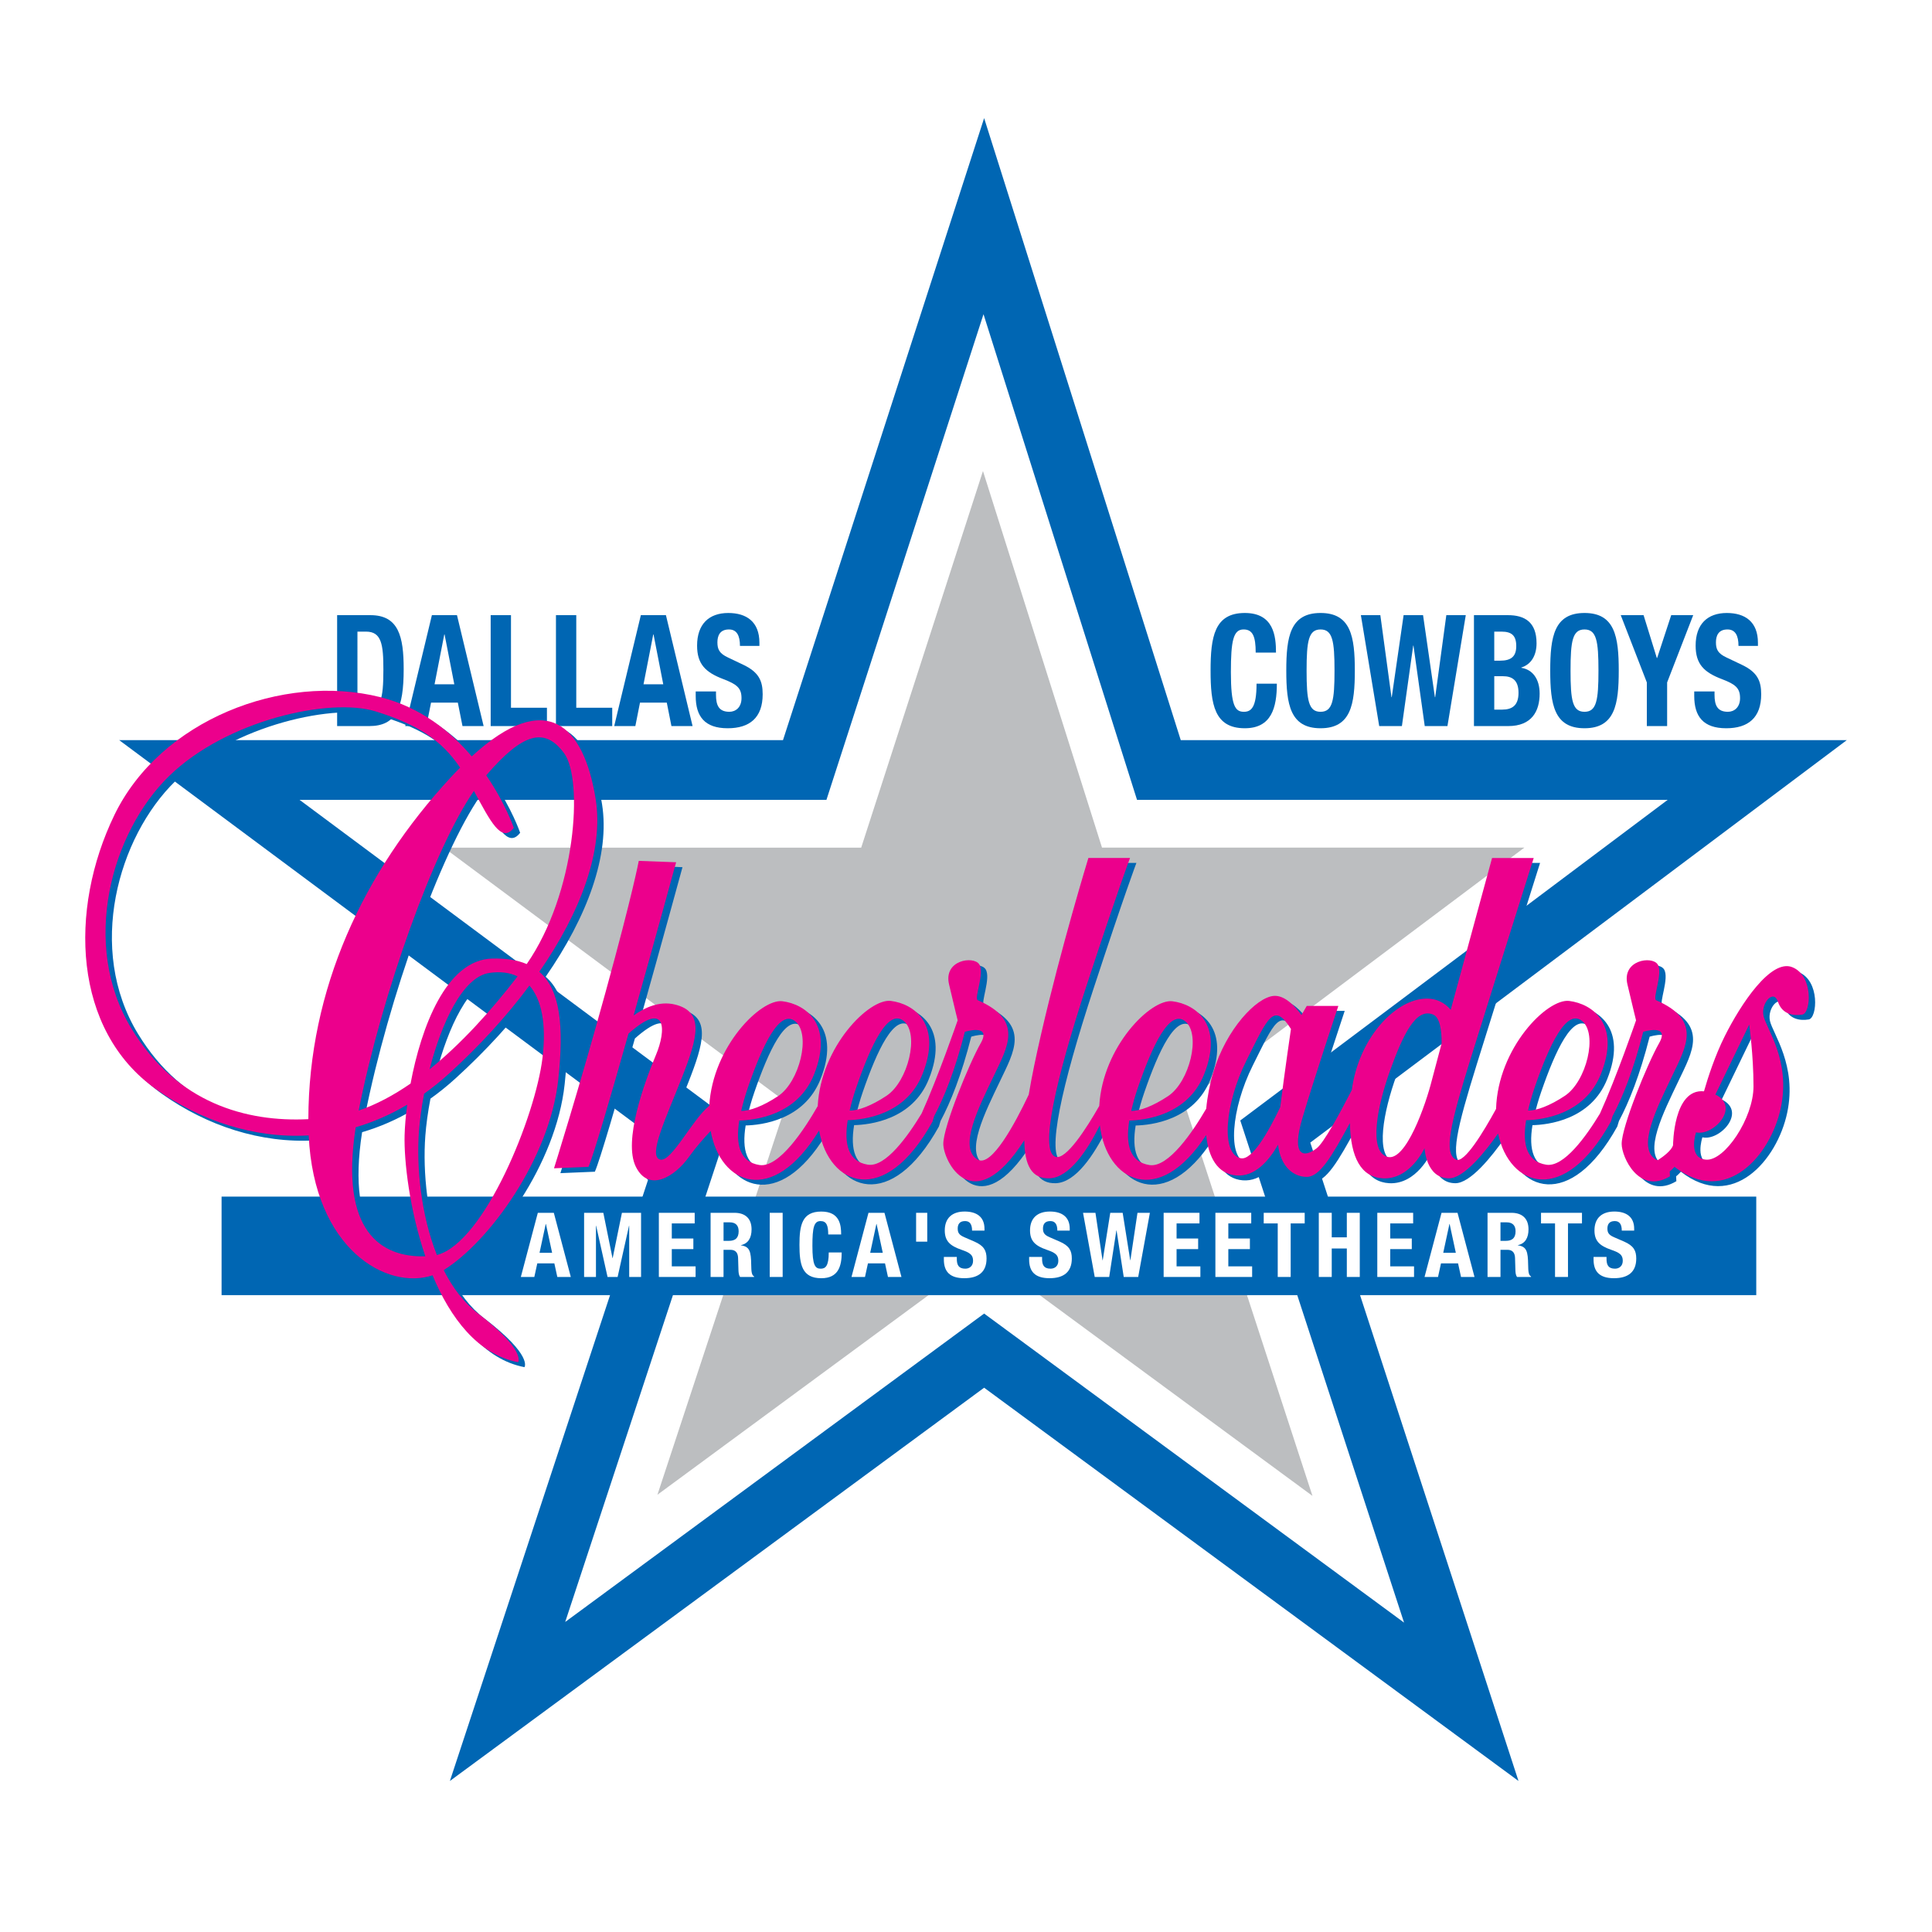 <?xml version="1.0" encoding="utf-8"?>
<!-- Generator: Adobe Illustrator 13.0.0, SVG Export Plug-In . SVG Version: 6.00 Build 14948)  -->
<!DOCTYPE svg PUBLIC "-//W3C//DTD SVG 1.0//EN" "http://www.w3.org/TR/2001/REC-SVG-20010904/DTD/svg10.dtd">
<svg version="1.0" id="Layer_1" xmlns="http://www.w3.org/2000/svg" xmlns:xlink="http://www.w3.org/1999/xlink" x="0px" y="0px"
	 width="192.756px" height="192.756px" viewBox="0 0 192.756 192.756" enable-background="new 0 0 192.756 192.756"
	 xml:space="preserve">
<g>
	<polygon fill-rule="evenodd" clip-rule="evenodd" fill="#FFFFFF" points="0,0 192.756,0 192.756,192.756 0,192.756 0,0 	"/>
	<path fill-rule="evenodd" clip-rule="evenodd" fill="#0066B3" d="M33.636,61.374h3.32c2.813,0,3.32,2.124,3.32,5.379
		c0,3.921-0.76,5.688-3.447,5.688h-3.193V61.374L33.636,61.374L33.636,61.374z M35.661,70.798h0.901
		c1.406,0,1.688-0.976,1.688-3.984c0-2.511-0.183-3.797-1.73-3.797h-0.858V70.798L35.661,70.798z"/>
	<path fill-rule="evenodd" clip-rule="evenodd" fill="#0066B3" d="M43.09,61.374h2.503l2.659,11.067h-2.11l-0.464-2.341h-2.672
		l-0.465,2.341h-2.11L43.09,61.374L43.09,61.374L43.09,61.374z M43.356,68.272h1.97l-0.971-4.976h-0.028L43.356,68.272
		L43.356,68.272z"/>
	<polygon fill-rule="evenodd" clip-rule="evenodd" fill="#0066B3" points="48.955,72.441 48.955,61.374 50.981,61.374 
		50.981,70.612 54.568,70.612 54.568,72.441 48.955,72.441 	"/>
	<polygon fill-rule="evenodd" clip-rule="evenodd" fill="#0066B3" points="55.468,72.441 55.468,61.374 57.494,61.374 
		57.494,70.612 61.082,70.612 61.082,72.441 55.468,72.441 	"/>
	<path fill-rule="evenodd" clip-rule="evenodd" fill="#0066B3" d="M63.937,61.374h2.503l2.659,11.067h-2.11l-0.464-2.341h-2.672
		l-0.464,2.341h-2.11L63.937,61.374L63.937,61.374L63.937,61.374z M64.204,68.272h1.969l-0.97-4.976h-0.028L64.204,68.272
		L64.204,68.272z"/>
	<path fill-rule="evenodd" clip-rule="evenodd" fill="#0066B3" d="M71.435,68.985v0.325c0,1.039,0.267,1.706,1.336,1.706
		c0.619,0,1.209-0.434,1.209-1.364c0-1.007-0.464-1.379-1.8-1.891c-1.801-0.682-2.631-1.503-2.631-3.348
		c0-2.154,1.196-3.255,3.109-3.255c1.801,0,3.109,0.853,3.109,2.976v0.31h-1.941c0-1.039-0.323-1.643-1.097-1.643
		c-0.915,0-1.153,0.635-1.153,1.286c0,0.682,0.183,1.101,1.041,1.504l1.562,0.744c1.519,0.729,1.913,1.582,1.913,2.93
		c0,2.34-1.295,3.394-3.489,3.394c-2.293,0-3.193-1.178-3.193-3.224v-0.449H71.435L71.435,68.985z"/>
	<path fill-rule="evenodd" clip-rule="evenodd" fill="#0066B3" d="M125.281,65.11c0-1.612-0.296-2.31-1.209-2.31
		c-1.027,0-1.266,1.132-1.266,4.263c0,3.348,0.421,3.953,1.294,3.953c0.73,0,1.266-0.419,1.266-2.806h2.026
		c0,2.387-0.536,4.448-3.195,4.448c-3.038,0-3.417-2.387-3.417-5.751c0-3.363,0.379-5.75,3.417-5.75
		c2.899,0,3.109,2.341,3.109,3.953H125.281L125.281,65.11z"/>
	<path fill-rule="evenodd" clip-rule="evenodd" fill="#0066B3" d="M131.752,61.157c3.038,0,3.419,2.387,3.419,5.75
		c0,3.364-0.381,5.751-3.419,5.751s-3.419-2.387-3.419-5.751C128.333,63.544,128.714,61.157,131.752,61.157L131.752,61.157
		L131.752,61.157z M131.752,71.016c1.196,0,1.393-1.132,1.393-4.108c0-2.96-0.196-4.107-1.393-4.107s-1.393,1.147-1.393,4.107
		C130.359,69.884,130.556,71.016,131.752,71.016L131.752,71.016z"/>
	<polygon fill-rule="evenodd" clip-rule="evenodd" fill="#0066B3" points="135.775,61.374 137.717,61.374 138.828,69.558 
		138.855,69.558 140.038,61.374 141.979,61.374 143.16,69.558 143.189,69.558 144.3,61.374 146.241,61.374 144.412,72.441 
		142.147,72.441 141.022,64.412 140.995,64.412 139.868,72.441 137.604,72.441 135.775,61.374 	"/>
	<path fill-rule="evenodd" clip-rule="evenodd" fill="#0066B3" d="M147.058,61.374h3.389c1.661,0,2.855,0.682,2.855,2.805
		c0,1.194-0.52,2.108-1.519,2.418v0.031c1.111,0.17,1.828,1.101,1.828,2.573c0,1.736-0.772,3.24-3.136,3.24h-3.418V61.374
		L147.058,61.374L147.058,61.374z M149.083,65.916h0.576c1.11,0,1.618-0.418,1.618-1.457c0-1.054-0.464-1.441-1.464-1.441h-0.73
		V65.916L149.083,65.916L149.083,65.916z M149.083,70.798h0.787c0.971,0,1.632-0.388,1.632-1.674c0-1.286-0.661-1.658-1.548-1.658
		h-0.871V70.798L149.083,70.798z"/>
	<path fill-rule="evenodd" clip-rule="evenodd" fill="#0066B3" d="M158.086,61.157c3.038,0,3.417,2.387,3.417,5.75
		c0,3.364-0.379,5.751-3.417,5.751s-3.419-2.387-3.419-5.751C154.667,63.544,155.048,61.157,158.086,61.157L158.086,61.157
		L158.086,61.157z M158.086,71.016c1.195,0,1.393-1.132,1.393-4.108c0-2.96-0.197-4.107-1.393-4.107
		c-1.196,0-1.393,1.147-1.393,4.107C156.693,69.884,156.89,71.016,158.086,71.016L158.086,71.016z"/>
	<polygon fill-rule="evenodd" clip-rule="evenodd" fill="#0066B3" points="163.98,61.374 165.303,65.652 165.332,65.652 
		166.737,61.374 168.932,61.374 166.33,68.086 166.33,72.441 164.305,72.441 164.305,68.086 161.702,61.374 163.98,61.374 	"/>
	<path fill-rule="evenodd" clip-rule="evenodd" fill="#0066B3" d="M171.059,68.985v0.325c0,1.039,0.268,1.706,1.336,1.706
		c0.619,0,1.211-0.434,1.211-1.364c0-1.007-0.465-1.379-1.801-1.891c-1.801-0.682-2.631-1.503-2.631-3.348
		c0-2.154,1.195-3.255,3.109-3.255c1.8,0,3.107,0.853,3.107,2.976v0.31h-1.94c0-1.039-0.323-1.643-1.098-1.643
		c-0.914,0-1.152,0.635-1.152,1.286c0,0.682,0.183,1.101,1.04,1.504l1.562,0.744c1.52,0.729,1.913,1.582,1.913,2.93
		c0,2.34-1.294,3.394-3.489,3.394c-2.292,0-3.192-1.178-3.192-3.224v-0.449H171.059L171.059,68.985z"/>
	<polygon fill-rule="evenodd" clip-rule="evenodd" fill="#0066B3" points="117.805,73.845 184.252,73.845 130.728,113.996 
		151.501,177.688 98.187,138.452 44.886,177.688 65.882,113.996 11.894,73.845 78.119,73.845 98.187,11.785 117.805,73.845 	"/>
	<path fill-rule="evenodd" clip-rule="evenodd" fill="#FFFFFF" d="M83.787,75.678l-1.333,4.125c0,0-33.477,0-52.565,0
		c15.498,11.525,42.998,31.977,42.998,31.977s-10.409,31.577-16.497,50.043c15.498-11.409,41.797-30.769,41.797-30.769
		s26.411,19.438,41.895,30.833c-6.017-18.446-16.34-50.098-16.34-50.098s27.282-20.465,42.64-31.986c-19.101,0-52.941,0-52.941,0
		s-9.596-30.355-15.317-48.455C92.271,49.44,83.787,75.678,83.787,75.678L83.787,75.678z"/>
	<path fill-rule="evenodd" clip-rule="evenodd" fill="#BCBEC0" d="M88.322,77.145L88.322,77.145l-2.4,7.424c0,0-26.457,0-41.638,0
		c12.357,9.19,34.205,25.438,34.205,25.438s-8.095,24.557-12.897,39.123c12.203-8.983,32.594-23.994,32.594-23.994
		s20.546,15.121,32.758,24.109c-4.75-14.564-12.792-39.222-12.792-39.222s21.685-16.266,33.933-25.455c-15.235,0-42.137,0-42.137,0
		s-7.391-23.375-11.877-37.572C93.829,60.116,88.322,77.145,88.322,77.145L88.322,77.145z"/>
	<polygon fill-rule="evenodd" clip-rule="evenodd" fill="#0066B3" points="175.222,129.216 22.107,129.216 22.107,119.386 
		175.222,119.386 175.222,129.216 	"/>
	<path fill-rule="evenodd" clip-rule="evenodd" fill="#FFFFFF" d="M53.659,121.003h1.596l1.694,6.4h-1.345l-0.296-1.354h-1.703
		l-0.296,1.354h-1.345L53.659,121.003L53.659,121.003L53.659,121.003z M53.83,124.991h1.255l-0.619-2.877h-0.018L53.83,124.991
		L53.83,124.991z"/>
	<polygon fill-rule="evenodd" clip-rule="evenodd" fill="#FFFFFF" points="58.276,121.003 60.194,121.003 61.109,125.521 
		61.126,125.521 62.05,121.003 63.959,121.003 63.959,127.403 62.776,127.403 62.776,122.293 62.758,122.293 61.62,127.403 
		60.615,127.403 59.478,122.293 59.459,122.293 59.459,127.403 58.276,127.403 58.276,121.003 	"/>
	<polygon fill-rule="evenodd" clip-rule="evenodd" fill="#FFFFFF" points="69.31,121.003 69.31,122.061 67.025,122.061 
		67.025,123.566 69.176,123.566 69.176,124.624 67.025,124.624 67.025,126.345 69.4,126.345 69.4,127.403 65.734,127.403 
		65.734,121.003 69.31,121.003 	"/>
	<path fill-rule="evenodd" clip-rule="evenodd" fill="#FFFFFF" d="M70.897,121.003h2.385c1.058,0,1.702,0.556,1.702,1.649
		c0,0.852-0.34,1.425-1.066,1.578v0.018c0.878,0.116,1.013,0.601,1.031,1.953c0.009,0.673,0.045,1.022,0.287,1.148v0.054h-1.398
		c-0.126-0.18-0.153-0.422-0.162-0.673l-0.036-1.228c-0.019-0.502-0.242-0.808-0.763-0.808h-0.69v2.708h-1.291V121.003
		L70.897,121.003L70.897,121.003z M72.188,123.799h0.539c0.618,0,0.968-0.269,0.968-0.958c0-0.592-0.314-0.889-0.896-0.889h-0.61
		V123.799L72.188,123.799z"/>
	<polygon fill-rule="evenodd" clip-rule="evenodd" fill="#FFFFFF" points="76.796,127.403 76.796,121.003 78.086,121.003 
		78.086,127.403 76.796,127.403 	"/>
	<path fill-rule="evenodd" clip-rule="evenodd" fill="#FFFFFF" d="M82.632,123.163c0-0.933-0.188-1.336-0.771-1.336
		c-0.654,0-0.807,0.654-0.807,2.466c0,1.936,0.269,2.285,0.825,2.285c0.466,0,0.806-0.242,0.806-1.622h1.291
		c0,1.38-0.341,2.572-2.035,2.572c-1.936,0-2.178-1.381-2.178-3.325c0-1.945,0.242-3.326,2.178-3.326
		c1.847,0,1.981,1.354,1.981,2.286H82.632L82.632,123.163z"/>
	<path fill-rule="evenodd" clip-rule="evenodd" fill="#FFFFFF" d="M86.649,121.003h1.595l1.694,6.4h-1.345l-0.295-1.354h-1.703
		l-0.296,1.354h-1.345L86.649,121.003L86.649,121.003L86.649,121.003z M86.819,124.991h1.255l-0.618-2.877h-0.018L86.819,124.991
		L86.819,124.991z"/>
	<polygon fill-rule="evenodd" clip-rule="evenodd" fill="#FFFFFF" points="91.4,121.003 92.512,121.003 92.512,123.88 91.4,123.88 
		91.4,121.003 	"/>
	<path fill-rule="evenodd" clip-rule="evenodd" fill="#FFFFFF" d="M95.461,125.404v0.188c0,0.601,0.169,0.985,0.852,0.985
		c0.395,0,0.77-0.251,0.77-0.788c0-0.583-0.295-0.799-1.147-1.095c-1.147-0.394-1.676-0.869-1.676-1.936
		c0-1.246,0.762-1.883,1.981-1.883c1.147,0,1.981,0.493,1.981,1.722v0.179h-1.238c0-0.601-0.206-0.95-0.699-0.95
		c-0.582,0-0.734,0.367-0.734,0.744c0,0.395,0.116,0.636,0.663,0.869l0.995,0.431c0.968,0.422,1.219,0.914,1.219,1.694
		c0,1.354-0.824,1.963-2.223,1.963c-1.461,0-2.035-0.681-2.035-1.864v-0.26H95.461L95.461,125.404z"/>
	<path fill-rule="evenodd" clip-rule="evenodd" fill="#FFFFFF" d="M103.969,125.404v0.188c0,0.601,0.169,0.985,0.85,0.985
		c0.395,0,0.771-0.251,0.771-0.788c0-0.583-0.295-0.799-1.146-1.095c-1.147-0.394-1.678-0.869-1.678-1.936
		c0-1.246,0.763-1.883,1.982-1.883c1.147,0,1.98,0.493,1.98,1.722v0.179h-1.237c0-0.601-0.206-0.95-0.699-0.95
		c-0.582,0-0.734,0.367-0.734,0.744c0,0.395,0.117,0.636,0.663,0.869l0.995,0.431c0.969,0.422,1.219,0.914,1.219,1.694
		c0,1.354-0.824,1.963-2.223,1.963c-1.462,0-2.035-0.681-2.035-1.864v-0.26H103.969L103.969,125.404z"/>
	<polygon fill-rule="evenodd" clip-rule="evenodd" fill="#FFFFFF" points="108.055,121.003 109.293,121.003 110,125.735 
		110.019,125.735 110.771,121.003 112.009,121.003 112.762,125.735 112.779,125.735 113.487,121.003 114.725,121.003 
		113.559,127.403 112.115,127.403 111.399,122.76 111.38,122.76 110.664,127.403 109.221,127.403 108.055,121.003 	"/>
	<polygon fill-rule="evenodd" clip-rule="evenodd" fill="#FFFFFF" points="119.673,121.003 119.673,122.061 117.387,122.061 
		117.387,123.566 119.539,123.566 119.539,124.624 117.387,124.624 117.387,126.345 119.762,126.345 119.762,127.403 
		116.097,127.403 116.097,121.003 119.673,121.003 	"/>
	<polygon fill-rule="evenodd" clip-rule="evenodd" fill="#FFFFFF" points="124.836,121.003 124.836,122.061 122.55,122.061 
		122.55,123.566 124.702,123.566 124.702,124.624 122.55,124.624 122.55,126.345 124.926,126.345 124.926,127.403 121.26,127.403 
		121.26,121.003 124.836,121.003 	"/>
	<polygon fill-rule="evenodd" clip-rule="evenodd" fill="#FFFFFF" points="130.17,121.003 130.17,122.061 128.771,122.061 
		128.771,127.403 127.48,127.403 127.48,122.061 126.082,122.061 126.082,121.003 130.17,121.003 	"/>
	<polygon fill-rule="evenodd" clip-rule="evenodd" fill="#FFFFFF" points="131.577,121.003 132.868,121.003 132.868,123.449 
		134.373,123.449 134.373,121.003 135.665,121.003 135.665,127.403 134.373,127.403 134.373,124.562 132.868,124.562 
		132.868,127.403 131.577,127.403 131.577,121.003 	"/>
	<polygon fill-rule="evenodd" clip-rule="evenodd" fill="#FFFFFF" points="140.99,121.003 140.99,122.061 138.703,122.061 
		138.703,123.566 140.854,123.566 140.854,124.624 138.703,124.624 138.703,126.345 141.079,126.345 141.079,127.403 
		137.413,127.403 137.413,121.003 140.99,121.003 	"/>
	<path fill-rule="evenodd" clip-rule="evenodd" fill="#FFFFFF" d="M143.822,121.003h1.596l1.694,6.4h-1.345l-0.295-1.354h-1.704
		l-0.296,1.354h-1.345L143.822,121.003L143.822,121.003L143.822,121.003z M143.992,124.991h1.256l-0.619-2.877h-0.018
		L143.992,124.991L143.992,124.991z"/>
	<path fill-rule="evenodd" clip-rule="evenodd" fill="#FFFFFF" d="M148.411,121.003h2.386c1.058,0,1.702,0.556,1.702,1.649
		c0,0.852-0.34,1.425-1.065,1.578v0.018c0.879,0.116,1.012,0.601,1.029,1.953c0.01,0.673,0.046,1.022,0.288,1.148v0.054h-1.399
		c-0.125-0.18-0.152-0.422-0.16-0.673l-0.036-1.228c-0.019-0.502-0.242-0.808-0.762-0.808h-0.69v2.708h-1.292V121.003
		L148.411,121.003L148.411,121.003z M149.703,123.799h0.537c0.619,0,0.969-0.269,0.969-0.958c0-0.592-0.314-0.889-0.896-0.889
		h-0.609V123.799L149.703,123.799z"/>
	<polygon fill-rule="evenodd" clip-rule="evenodd" fill="#FFFFFF" points="157.834,121.003 157.834,122.061 156.438,122.061 
		156.438,127.403 155.146,127.403 155.146,122.061 153.748,122.061 153.748,121.003 157.834,121.003 	"/>
	<path fill-rule="evenodd" clip-rule="evenodd" fill="#FFFFFF" d="M160.283,125.404v0.188c0,0.601,0.169,0.985,0.85,0.985
		c0.395,0,0.771-0.251,0.771-0.788c0-0.583-0.295-0.799-1.147-1.095c-1.147-0.394-1.676-0.869-1.676-1.936
		c0-1.246,0.762-1.883,1.981-1.883c1.147,0,1.98,0.493,1.98,1.722v0.179h-1.237c0-0.601-0.206-0.95-0.699-0.95
		c-0.582,0-0.734,0.367-0.734,0.744c0,0.395,0.117,0.636,0.663,0.869l0.995,0.431c0.969,0.422,1.219,0.914,1.219,1.694
		c0,1.354-0.824,1.963-2.223,1.963c-1.462,0-2.035-0.681-2.035-1.864v-0.26H160.283L160.283,125.404z"/>
	<path fill-rule="evenodd" clip-rule="evenodd" fill="#0066B3" d="M51.895,83.087c0,0-0.82-2.43-2.745-5.23l0.001-0.012
		c3.675-4.276,5.848-4.807,7.76-2.211c1.949,2.647,1.192,13.959-3.723,21.04l-0.006,0.001c-0.922-0.395-2.057-0.578-3.437-0.546
		c-4.574,0.106-7.094,6.842-8.148,12.476l0.006-0.01c-1.699,1.175-3.435,2.104-5.182,2.698l0,0.001
		c2.305-11.64,7.543-26.206,11.497-31.887h-0.001C49.512,82.319,50.649,84.707,51.895,83.087L51.895,83.087z M43.056,125.835
		l0.008-0.025c-1.573-4.61-2.129-9.513-2.061-12.052c0.023-0.856,0.108-1.895,0.257-3.03l-0.007-0.011
		c-1.675,0.994-3.387,1.733-5.11,2.238l-0.019,0.022C34.515,123.354,38.648,125.962,43.056,125.835L43.056,125.835z M44.221,125.7
		l0.008,0.006c4.737-1.248,9.84-13.875,10.532-19.688c0.402-3.377-0.099-5.808-1.299-7.188h-0.012
		c-2.256,3.036-4.976,6.011-8.005,8.765c-0.816,0.742-1.646,1.41-2.488,2.01l-0.012,0.018c-0.252,1.314-0.426,2.582-0.51,3.706
		C42.166,116.928,42.631,121.714,44.221,125.7L44.221,125.7z M44.934,127.19l-0.017,0.054c0.871,1.717,1.989,3.21,3.395,4.285
		c4.874,3.726,4.013,4.873,4.013,4.873c-4.038-0.781-6.771-4.434-8.541-8.683c0.007,0.002,0.014,0.004,0.021,0.007
		c-4.526,1.527-11.845-2.537-12.374-13.964l0.008,0.011c-5.453,0.324-10.792-1.464-15.231-4.602
		c-8.312-5.877-8.742-17.916-4.156-27.375c4.586-9.459,16.769-14.188,26.514-11.752c4.041,1.01,7.022,3.425,9.128,5.906l0.014,0.002
		c7.459-6.833,11.173-3.091,12.356,4.268c0.814,5.067-1.458,11.218-5.622,17.229l-0.001,0.003c2.093,1.801,2.464,5.414,1.896,10.715
		C55.481,116.158,49.372,124.43,44.934,127.19L44.934,127.19z M52.27,97.911c-2.645,3.433-5.625,6.725-8.77,9.263l-0.003-0.002
		c1.207-4.67,3.315-9.218,5.962-9.609c1.079-0.159,2.024-0.041,2.811,0.344C52.269,97.908,52.27,97.909,52.27,97.911L52.27,97.911z
		 M31.399,112.153c-6.177,0.312-13.11-1.599-17.627-9.001c-5.159-8.456-2.006-19.635,3.727-25.225
		c5.733-5.589,16.051-7.883,20.638-6.449c4.115,1.286,6.5,2.803,8.396,5.585l0,0.023c-0.308,0.312-0.623,0.639-0.943,0.984
		c-8.75,9.457-14.165,21.138-14.19,34.084L31.399,112.153L31.399,112.153z"/>
	<path fill-rule="evenodd" clip-rule="evenodd" fill="#0066B3" d="M179.451,96.989c-2.149-0.86-5.16,3.727-6.736,6.879
		c-0.979,1.958-1.682,4.136-2.074,5.506c-3.078-0.301-3.085,5.387-3.085,5.387c-0.177,0.53-0.951,1.113-1.521,1.483
		c-0.056-0.015-0.113-0.02-0.166-0.05c-2.006-1.146,0.145-5.303,1.578-8.312s3.009-5.59-1.578-7.597
		c-0.394-0.172,0.717-2.723,0.145-3.583s-3.584-0.429-3.011,2.006c0.574,2.437,0.86,3.583,0.86,3.583s-1.934,5.621-3.599,9.3
		c-1.364,2.253-3.599,5.383-5.359,5.104c-1.934-0.306-2.404-1.999-2.011-4.436c1.548-0.037,5.828-0.519,7.457-4.594
		c2.006-5.016-0.858-7.021-3.153-7.309c-2.192-0.274-7.125,4.698-7.301,10.775c-1.249,2.282-3.152,5.43-3.984,5.06
		c-1.289-0.572-0.572-3.582,1.434-10.031s6.306-20.065,6.306-20.065h-4.155c0,0-2.348,8.592-4.124,15.141
		c-0.571-0.666-1.445-1.22-2.755-1.095c-2.941,0.279-6.424,3.985-7.116,9.104c-1.262,2.461-2.794,5.26-3.49,5.802
		c-1.291,1.003-2.581,0.86-1.434-3.01c1.146-3.87,3.582-11.18,3.582-11.18h-3.152l-0.527,0.906
		c-0.605-0.836-1.655-2.002-2.769-1.909c-1.72,0.144-4.729,3.297-6.02,7.597c-0.348,1.16-0.598,2.425-0.713,3.658
		c-1.312,2.251-3.767,5.921-5.666,5.621c-1.934-0.306-2.403-2-2.01-4.437c1.547-0.036,5.825-0.517,7.457-4.593
		c2.007-5.017-0.86-7.022-3.152-7.309c-2.155-0.27-6.96,4.518-7.301,10.442c-1.263,2.209-3.329,5.454-4.381,5.071
		c-1.577-0.573,0.001-7.597,3.153-17.198c3.152-9.603,4.3-12.612,4.3-12.612h-4.157c0,0-2.724,8.885-4.729,17.628
		c-0.505,2.203-0.929,4.212-1.222,5.986c-1.371,2.89-3.722,7.262-5.084,6.483c-2.006-1.146,0.143-5.303,1.577-8.312
		c1.433-3.01,3.01-5.59-1.577-7.597c-0.395-0.172,0.715-2.723,0.143-3.583s-3.583-0.429-3.009,2.006
		c0.573,2.437,0.86,3.583,0.86,3.583s-1.934,5.621-3.599,9.3c-1.364,2.253-3.598,5.383-5.358,5.104
		c-1.934-0.306-2.404-1.999-2.011-4.436c1.548-0.037,5.827-0.519,7.457-4.594c2.006-5.016-0.858-7.021-3.153-7.309
		c-2.159-0.271-6.984,4.546-7.299,10.495c-1.268,2.214-3.839,6.189-5.814,5.878c-1.934-0.306-2.403-2-2.011-4.437
		c1.548-0.036,5.828-0.517,7.458-4.593c2.006-5.017-0.859-7.022-3.153-7.309c-2.152-0.27-6.954,4.511-7.3,10.431
		c-1.659,1.31-3.759,5.619-4.882,5.369c-1.29-0.286,0.573-4.156,2.15-8.169s2.293-6.593-0.717-7.309
		c-1.555-0.37-3.03,0.331-4.096,1.095c2.151-7.642,4.239-15.284,4.239-15.284l-3.726-0.144c0,0-0.574,3.153-3.296,13.042
		c-2.723,9.889-5.159,17.628-5.159,17.628l3.439-0.144c0.498-1.12,2.212-6.998,3.993-13.29c3.869-3.441,3.75-0.28,2.744,2.111
		c-1.146,2.723-3.297,8.6-2.007,11.179c1.29,2.58,3.87,1.004,5.303-1.003c0.683-0.957,1.492-1.874,2.157-2.579
		c0.959,5.337,6.149,7.598,10.819-0.043c0.99,5.533,6.523,7.768,11.317-0.888l0.164-0.547c0.991-1.861,2.078-4.541,3.062-8.412
		c0,0,2.722-0.86,1.575,1.146c-1.146,2.007-3.726,8.312-3.726,10.033c0,1.693,2.924,7.69,8.081-0.355
		c0.025,2.482,0.742,3.866,2.524,3.795c1.985-0.08,3.793-2.842,5.012-5.291c0.672,5.615,5.855,8.305,10.609,0.977
		c0.228,2.188,1.113,3.875,3.013,4.027c1.854,0.148,3.244-1.47,4.157-3.065c0.272,2.27,1.604,3.209,2.864,3.209
		c1.295,0,2.493-2.032,4.309-5.375c0.062,3.451,1.122,5.404,3.288,5.519c2.723,0.143,4.156-3.01,4.156-3.01s0.145,3.01,2.437,3.01
		c1.504,0,3.618-2.646,4.898-4.47c1.135,5.309,6.553,7.305,11.259-1.19l0.165-0.547c0.99-1.861,2.078-4.541,3.061-8.412
		c0,0,2.723-0.86,1.575,1.146c-1.145,2.007-3.726,8.312-3.726,10.033c0,1.295,1.709,5.108,4.818,3.238
		c-0.016-0.161-0.018-0.323-0.025-0.484c0.261-0.207,0.476-0.462,0.476-0.462c5.159,4.013,9.603-1.146,10.606-5.876
		s-1.434-7.882-1.72-9.172s1.003-2.724,1.433-1.434s1.577,1.434,2.437,1.29C181.313,101.574,181.601,97.849,179.451,96.989
		L179.451,96.989L179.451,96.989z M153.758,108.957c1.434-4.156,3.153-7.883,4.731-6.593c1.576,1.29,0.429,6.021-1.72,7.453
		c-1.501,1.001-2.851,1.499-3.682,1.473C153.258,110.556,153.475,109.784,153.758,108.957L153.758,108.957L153.758,108.957z
		 M86.076,108.957c1.434-4.156,3.154-7.883,4.73-6.593s0.43,6.021-1.72,7.453c-1.5,1.001-2.85,1.499-3.682,1.473
		C85.575,110.556,85.792,109.784,86.076,108.957L86.076,108.957L86.076,108.957z M79.986,102.399c1.576,1.29,0.43,6.02-1.72,7.453
		c-1.501,1.001-2.85,1.499-3.682,1.473c0.171-0.734,0.387-1.506,0.672-2.333C76.689,104.836,78.41,101.109,79.986,102.399
		L79.986,102.399L79.986,102.399z M118.897,102.399c1.575,1.29,0.431,6.02-1.72,7.453c-1.501,1.001-2.85,1.499-3.682,1.473
		c0.171-0.734,0.388-1.506,0.673-2.333C115.602,104.836,117.322,101.109,118.897,102.399L118.897,102.399L118.897,102.399z
		 M128.36,110.958c-1.207,2.523-2.822,5.334-3.945,5.093c-2.006-0.43-1.575-5.446,0.574-9.746s2.723-5.876,4.442-3.152
		C129.432,103.152,128.811,107.396,128.36,110.958L128.36,110.958L128.36,110.958z M143.478,108.312
		c-0.573,2.293-2.581,8.17-4.443,7.596c-1.863-0.573-1.002-5.017,0.287-8.6s2.58-6.306,4.3-5.589
		c0.647,0.27,0.848,1.475,0.846,2.871C143.973,106.424,143.604,107.803,143.478,108.312L143.478,108.312L143.478,108.312z
		 M170.852,116.193c-1.862-0.144-1.003-2.723-1.003-2.723c1.735,0.4,4.458-2.554,1.931-3.772l3.372-6.977
		c0,0,0.429,3.01,0.429,6.163C175.58,112.037,172.715,116.338,170.852,116.193L170.852,116.193z"/>
	<path fill-rule="evenodd" clip-rule="evenodd" fill="#EC008C" d="M178.816,96.496c-2.148-0.86-5.159,3.726-6.735,6.879
		c-0.979,1.957-1.682,4.136-2.074,5.506c-3.078-0.301-3.086,5.387-3.086,5.387c-0.177,0.53-0.951,1.113-1.52,1.482
		c-0.056-0.014-0.114-0.019-0.167-0.049c-2.005-1.146,0.145-5.303,1.578-8.312c1.434-3.011,3.01-5.591-1.578-7.597
		c-0.393-0.172,0.718-2.723,0.145-3.583c-0.572-0.86-3.584-0.429-3.01,2.007c0.573,2.437,0.86,3.583,0.86,3.583s-1.935,5.62-3.6,9.3
		c-1.364,2.253-3.598,5.383-5.358,5.104c-1.934-0.306-2.404-2-2.011-4.437c1.548-0.036,5.827-0.518,7.456-4.593
		c2.007-5.017-0.858-7.022-3.153-7.309c-2.191-0.275-7.125,4.698-7.3,10.774c-1.249,2.282-3.152,5.431-3.984,5.061
		c-1.289-0.573-0.572-3.582,1.434-10.032c2.006-6.449,6.306-20.064,6.306-20.064h-4.155c0,0-2.349,8.592-4.124,15.141
		c-0.571-0.666-1.445-1.22-2.756-1.095c-2.941,0.279-6.423,3.985-7.115,9.103c-1.263,2.462-2.794,5.26-3.491,5.803
		c-1.29,1.002-2.58,0.86-1.434-3.01c1.147-3.87,3.583-11.18,3.583-11.18h-3.152l-0.528,0.906c-0.604-0.836-1.654-2.002-2.769-1.909
		c-1.719,0.143-4.729,3.297-6.019,7.596c-0.349,1.161-0.599,2.425-0.714,3.659c-1.312,2.25-3.767,5.921-5.665,5.621
		c-1.935-0.306-2.403-2-2.01-4.437c1.547-0.036,5.825-0.517,7.456-4.593c2.007-5.017-0.859-7.022-3.151-7.31
		c-2.156-0.269-6.96,4.519-7.302,10.443c-1.262,2.208-3.328,5.454-4.381,5.071c-1.576-0.573,0.002-7.597,3.154-17.199
		c3.151-9.602,4.299-12.611,4.299-12.611h-4.156c0,0-2.724,8.886-4.73,17.628c-0.505,2.202-0.928,4.212-1.222,5.986
		c-1.37,2.89-3.721,7.262-5.084,6.483c-2.006-1.146,0.144-5.303,1.577-8.312c1.434-3.011,3.011-5.591-1.577-7.597
		c-0.394-0.172,0.716-2.723,0.144-3.583c-0.572-0.86-3.583-0.429-3.009,2.007c0.572,2.437,0.859,3.583,0.859,3.583
		s-1.935,5.62-3.599,9.3c-1.364,2.253-3.598,5.383-5.358,5.104c-1.934-0.306-2.404-2-2.011-4.437
		c1.548-0.036,5.827-0.518,7.457-4.593c2.006-5.017-0.858-7.022-3.153-7.309c-2.158-0.271-6.985,4.546-7.299,10.495
		c-1.268,2.213-3.84,6.189-5.813,5.878c-1.934-0.306-2.404-2-2.011-4.437c1.548-0.036,5.826-0.518,7.457-4.593
		c2.005-5.017-0.859-7.022-3.154-7.31c-2.152-0.269-6.954,4.512-7.299,10.432c-1.659,1.31-3.76,5.619-4.882,5.369
		c-1.291-0.286,0.573-4.156,2.149-8.169c1.578-4.013,2.293-6.593-0.717-7.31c-1.555-0.37-3.03,0.332-4.096,1.096
		c2.153-7.643,4.241-15.284,4.241-15.284L63.73,85.89c0,0-0.575,3.153-3.298,13.043c-2.723,9.889-5.159,17.628-5.159,17.628
		l3.439-0.144c0.499-1.12,2.214-6.998,3.994-13.29c3.869-3.441,3.75-0.281,2.744,2.111c-1.147,2.723-3.298,8.6-2.007,11.179
		c1.291,2.58,3.869,1.003,5.303-1.003c0.683-0.957,1.492-1.874,2.157-2.58c0.959,5.338,6.148,7.599,10.818-0.042
		c0.99,5.532,6.523,7.768,11.317-0.889l0.164-0.546c0.991-1.861,2.078-4.54,3.062-8.412c0,0,2.721-0.86,1.576,1.146
		c-1.146,2.007-3.727,8.312-3.727,10.032c0,1.694,2.925,7.69,8.08-0.355c0.026,2.482,0.743,3.867,2.525,3.795
		c1.985-0.079,3.792-2.842,5.012-5.29c0.672,5.615,5.855,8.304,10.608,0.977c0.229,2.188,1.114,3.876,3.013,4.027
		c1.855,0.148,3.244-1.47,4.158-3.065c0.272,2.27,1.604,3.208,2.864,3.208c1.294,0,2.492-2.031,4.308-5.374
		c0.062,3.451,1.123,5.404,3.289,5.518c2.723,0.144,4.156-3.009,4.156-3.009s0.145,3.009,2.437,3.009
		c1.503,0,3.617-2.645,4.898-4.469c1.135,5.309,6.553,7.305,11.258-1.191l0.166-0.546c0.99-1.861,2.078-4.54,3.06-8.412
		c0,0,2.723-0.86,1.576,1.146c-1.145,2.007-3.727,8.312-3.727,10.032c0,1.296,1.71,5.109,4.819,3.238
		c-0.016-0.161-0.018-0.322-0.025-0.483c0.26-0.207,0.476-0.462,0.476-0.462c5.159,4.013,9.602-1.146,10.606-5.876
		c1.004-4.729-1.434-7.882-1.72-9.172c-0.287-1.29,1.003-2.724,1.433-1.434c0.429,1.29,1.576,1.434,2.437,1.29
		C180.68,101.081,180.966,97.355,178.816,96.496L178.816,96.496L178.816,96.496z M153.124,108.464
		c1.434-4.156,3.153-7.883,4.731-6.593c1.575,1.289,0.428,6.02-1.72,7.453c-1.501,1-2.852,1.499-3.682,1.473
		C152.624,110.063,152.84,109.291,153.124,108.464L153.124,108.464L153.124,108.464z M85.442,108.464
		c1.434-4.156,3.153-7.883,4.73-6.593c1.577,1.289,0.429,6.02-1.72,7.453c-1.501,1-2.85,1.499-3.682,1.473
		C84.941,110.063,85.157,109.291,85.442,108.464L85.442,108.464L85.442,108.464z M79.352,101.906c1.577,1.289,0.429,6.02-1.72,7.452
		c-1.501,1.001-2.85,1.499-3.682,1.474c0.171-0.734,0.387-1.507,0.671-2.333C76.056,104.343,77.775,100.616,79.352,101.906
		L79.352,101.906L79.352,101.906z M118.264,101.906c1.575,1.289,0.431,6.02-1.721,7.452c-1.501,1.001-2.85,1.499-3.681,1.474
		c0.17-0.734,0.387-1.507,0.672-2.333C114.967,104.343,116.688,100.616,118.264,101.906L118.264,101.906L118.264,101.906z
		 M127.726,110.466c-1.206,2.522-2.821,5.333-3.944,5.091c-2.006-0.43-1.576-5.445,0.573-9.745s2.723-5.876,4.443-3.152
		C128.798,102.659,128.176,106.903,127.726,110.466L127.726,110.466L127.726,110.466z M142.844,107.818
		c-0.574,2.293-2.581,8.17-4.444,7.596c-1.862-0.573-1.002-5.017,0.288-8.6c1.289-3.583,2.579-6.307,4.299-5.589
		c0.648,0.27,0.849,1.475,0.846,2.871C143.338,105.931,142.971,107.31,142.844,107.818L142.844,107.818L142.844,107.818z
		 M170.218,115.7c-1.863-0.144-1.003-2.723-1.003-2.723c1.734,0.4,4.457-2.554,1.931-3.772l3.372-6.977c0,0,0.429,3.01,0.429,6.163
		C174.946,111.544,172.081,115.844,170.218,115.7L170.218,115.7z"/>
	<path fill-rule="evenodd" clip-rule="evenodd" fill="#EC008C" d="M51.26,82.594c0,0-0.82-2.43-2.745-5.23l0.001-0.012
		c3.675-4.276,5.848-4.806,7.76-2.21c1.95,2.646,1.191,13.959-3.723,21.04l-0.006,0.001c-0.922-0.395-2.057-0.578-3.438-0.546
		c-4.573,0.106-7.094,6.842-8.148,12.476l0.006-0.01c-1.698,1.175-3.435,2.104-5.182,2.698l0,0.001
		c2.305-11.641,7.543-26.206,11.497-31.887h0C48.878,81.826,50.015,84.213,51.26,82.594L51.26,82.594z M42.421,125.342l0.007-0.025
		c-1.572-4.611-2.129-9.514-2.061-12.052c0.023-0.856,0.108-1.895,0.257-3.03l-0.007-0.012c-1.675,0.995-3.387,1.733-5.11,2.239
		l-0.019,0.022C33.88,122.86,38.014,125.468,42.421,125.342L42.421,125.342z M43.587,125.207l0.008,0.006
		c4.737-1.248,9.839-13.875,10.532-19.688c0.402-3.378-0.099-5.808-1.299-7.189l-0.011,0.001c-2.256,3.035-4.976,6.011-8.005,8.765
		c-0.816,0.741-1.646,1.41-2.488,2.01l-0.012,0.018c-0.252,1.314-0.425,2.582-0.51,3.705
		C41.532,116.435,41.997,121.221,43.587,125.207L43.587,125.207z M44.3,126.697l-0.017,0.053c0.871,1.718,1.989,3.211,3.395,4.286
		c4.873,3.726,4.013,4.873,4.013,4.873c-4.037-0.781-6.771-4.434-8.541-8.683c0.007,0.002,0.014,0.004,0.021,0.007
		c-4.526,1.527-11.845-2.537-12.374-13.964l0.008,0.011c-5.453,0.324-10.792-1.464-15.231-4.603
		c-8.312-5.876-8.743-17.915-4.156-27.374s16.769-14.188,26.514-11.752c4.041,1.01,7.022,3.426,9.128,5.906l0.014,0.001
		c7.459-6.833,11.174-3.091,12.356,4.269c0.814,5.067-1.458,11.218-5.622,17.229v0.002c2.093,1.801,2.463,5.415,1.896,10.715
		C54.847,115.664,48.737,123.936,44.3,126.697L44.3,126.697z M51.635,97.417c-2.645,3.434-5.625,6.725-8.771,9.264l-0.003-0.003
		c1.207-4.669,3.316-9.217,5.962-9.608c1.079-0.16,2.024-0.042,2.811,0.344C51.634,97.414,51.635,97.416,51.635,97.417
		L51.635,97.417z M30.765,111.659c-6.177,0.312-13.11-1.598-17.627-9c-5.16-8.457-2.006-19.635,3.726-25.225
		c5.732-5.589,16.052-7.882,20.638-6.449c4.114,1.286,6.499,2.803,8.395,5.585l0,0.023c-0.309,0.312-0.623,0.638-0.943,0.984
		c-8.75,9.457-14.165,21.137-14.19,34.083L30.765,111.659L30.765,111.659z"/>
</g>
</svg>
